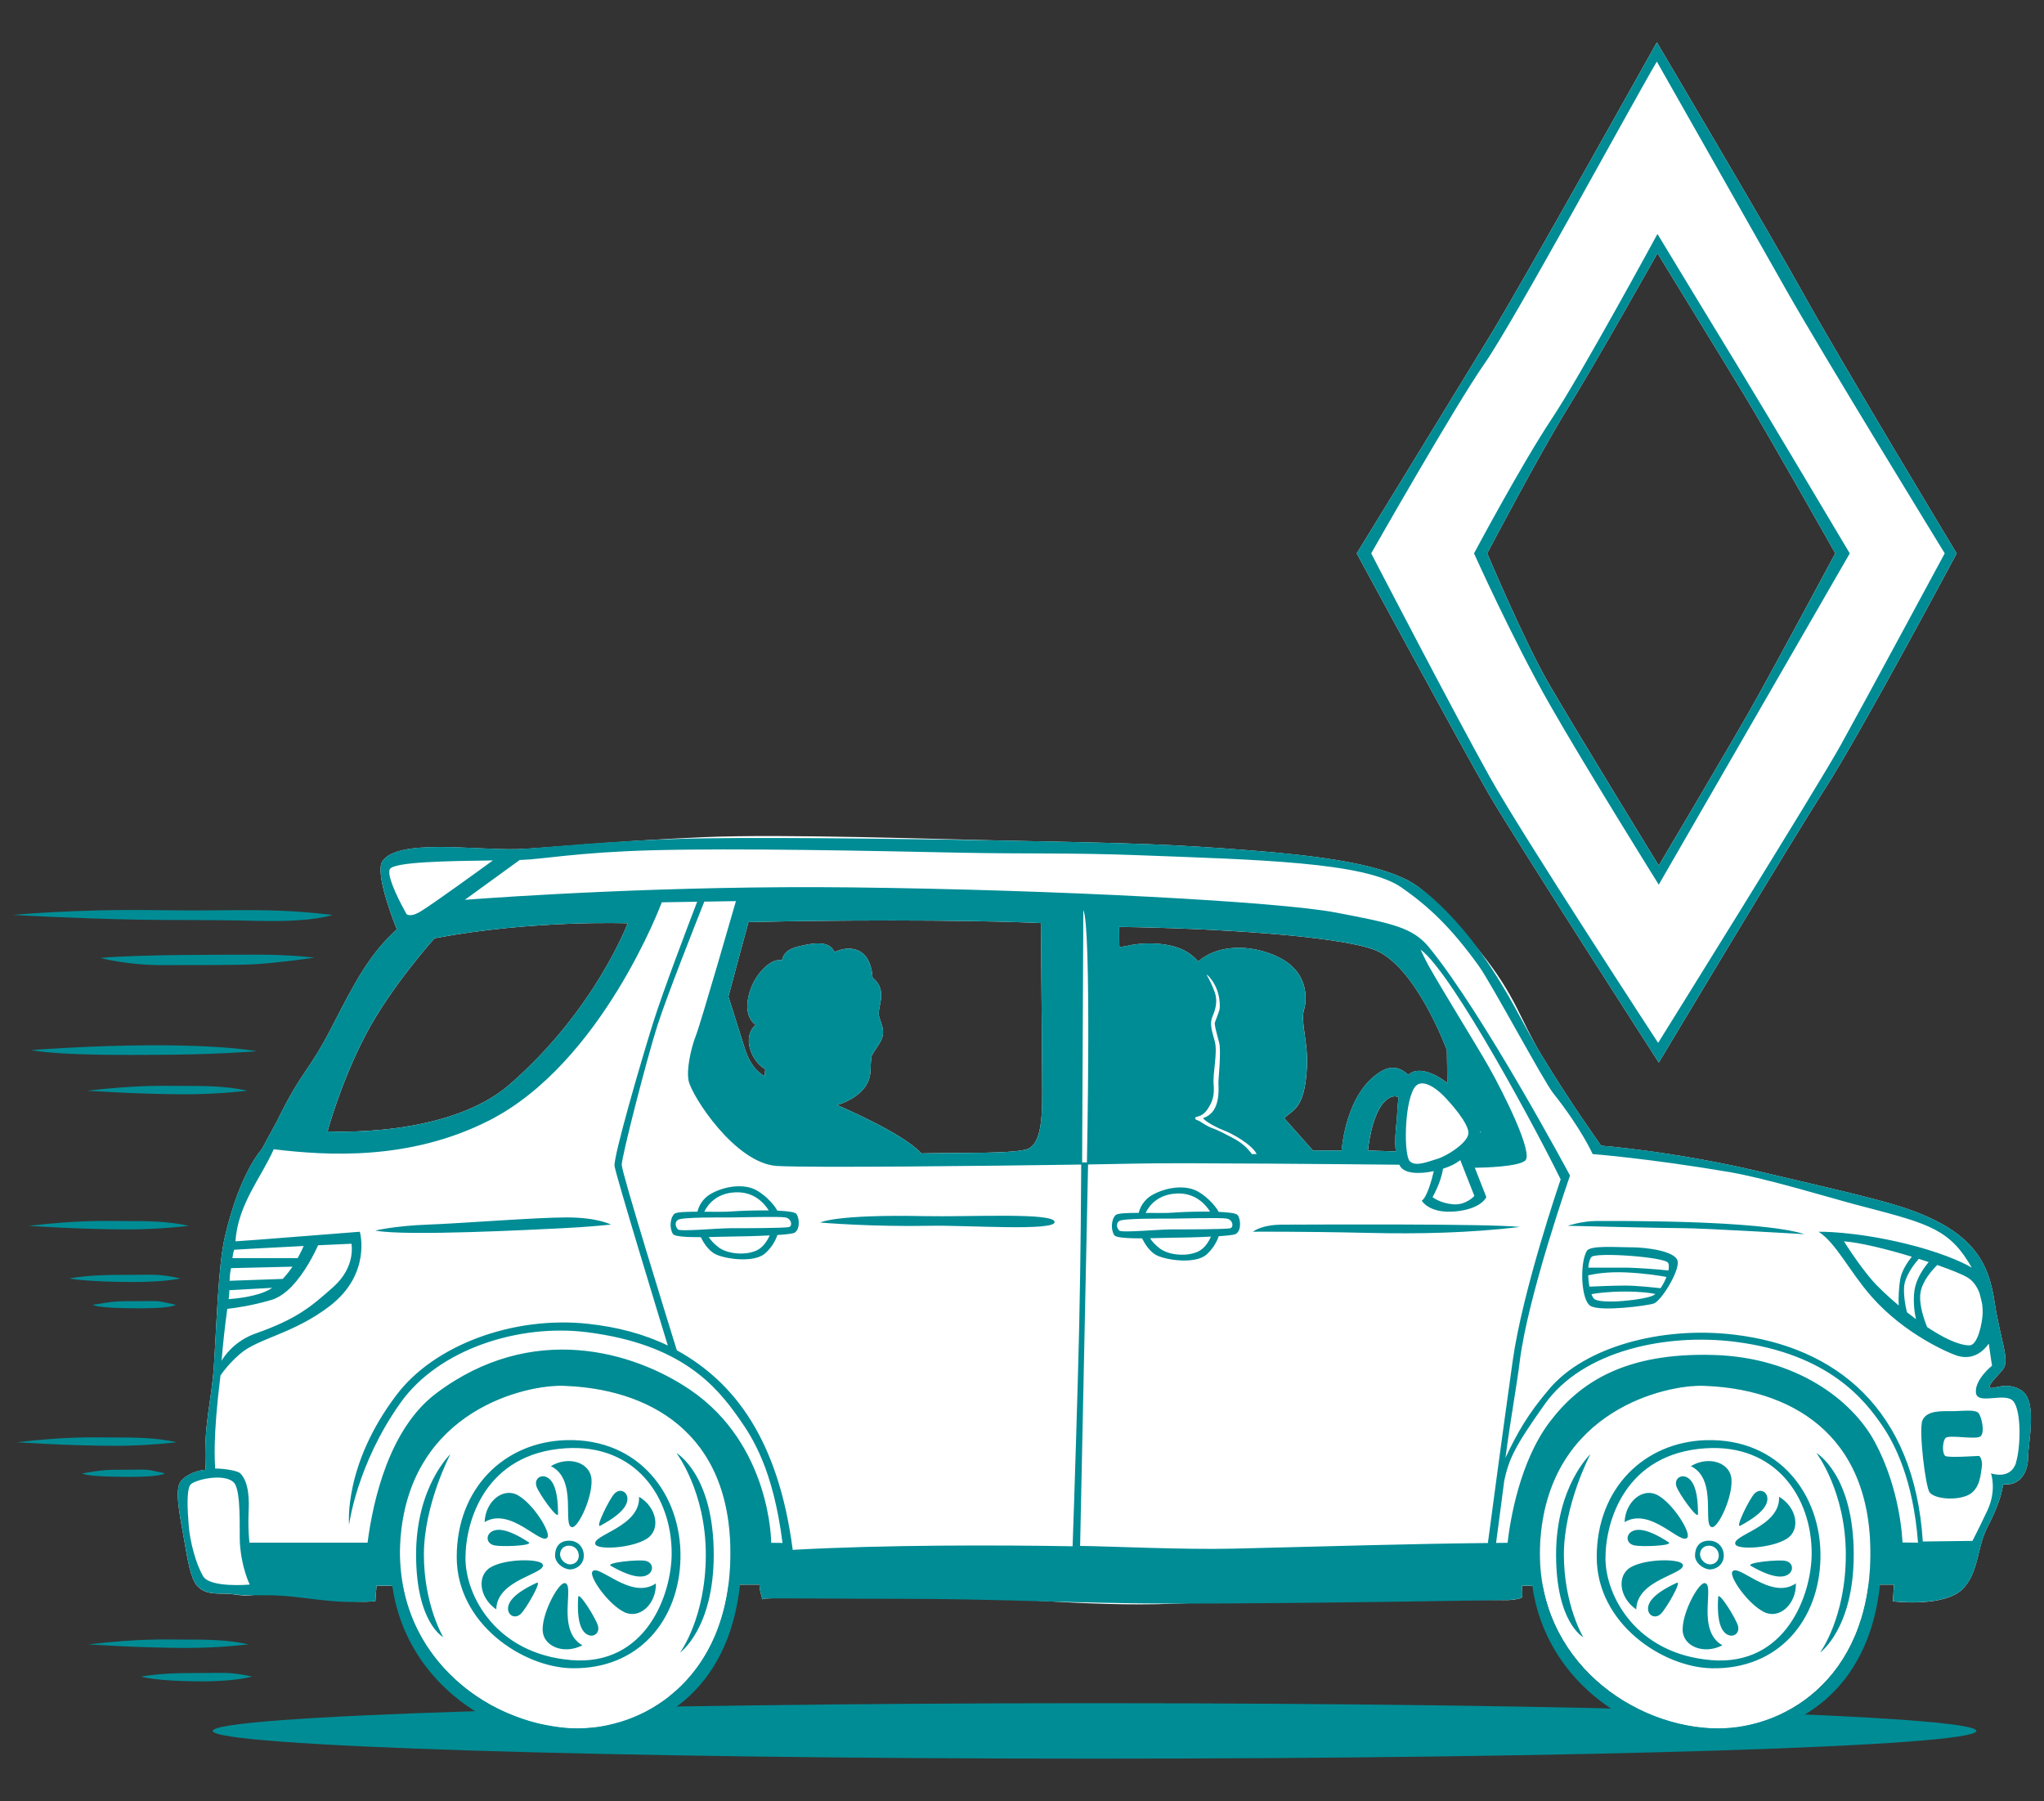 <svg width="101" height="89" viewBox="0 0 101 89" fill="none" xmlns="http://www.w3.org/2000/svg">
<rect x="0" y="0" width="101" height="89" fill="#333333" stroke="none"/>
<g clip-path="url(#clip0_416_4166)">
<path d="M89.058 14.423C87.436 11.497 81.87 2.093 81.87 2.093C81.87 2.093 75.41 13.659 73.62 16.604C71.795 19.601 67.04 27.349 67.04 27.349C67.04 27.349 72.252 36.974 73.554 39.224C74.858 41.471 81.966 52.509 81.966 52.509C81.966 52.509 88.402 41.746 90.174 38.987C91.991 36.157 96.684 27.349 96.684 27.349C96.684 27.349 90.947 17.831 89.058 14.425V14.423ZM86.836 34.447C85.739 36.423 81.964 42.773 81.964 42.773C81.964 42.773 77.655 35.746 76.483 33.702C75.311 31.658 73.487 27.346 73.487 27.346C73.487 27.346 76.115 22.36 77.397 20.286C78.896 17.863 81.9 12.514 81.9 12.514C81.9 12.514 84.953 17.487 86.191 19.531C87.429 21.576 90.687 27.346 90.687 27.346C90.687 27.346 88.008 32.335 86.836 34.446V34.447Z" fill="white"/>
<path d="M89.058 14.423C87.436 11.497 81.87 2.093 81.87 2.093C81.87 2.093 75.41 13.659 73.62 16.604C71.795 19.601 67.04 27.349 67.04 27.349C67.04 27.349 72.252 36.974 73.554 39.224C74.856 41.473 81.966 52.509 81.966 52.509C81.966 52.509 88.402 41.746 90.174 38.987C91.991 36.157 96.684 27.349 96.684 27.349C96.684 27.349 90.947 17.831 89.058 14.425V14.423ZM81.933 51.537C81.933 51.537 75.189 41.222 73.618 38.403C71.793 35.133 67.755 27.346 67.755 27.346C67.755 27.346 71.924 20.009 73.358 17.964C74.791 15.92 80.697 5.02 81.869 3.044C81.869 3.044 86.583 11.356 88.276 14.353C90.007 17.415 96.094 27.346 96.094 27.346C96.094 27.346 92.12 34.724 90.947 36.836C89.775 38.949 81.933 51.537 81.933 51.537Z" fill="#008C95"/>
<path d="M85.996 18.306C84.953 16.603 81.9 11.561 81.9 11.561C81.9 11.561 78.134 18.504 76.68 20.691C75.184 22.939 72.836 27.348 72.836 27.348C72.836 27.348 74.746 31.601 76.57 34.803C78.326 37.888 81.964 43.718 81.964 43.718L91.403 27.348C91.403 27.348 87.038 20.01 85.996 18.306ZM81.964 42.775C81.964 42.775 77.655 35.748 76.483 33.704C75.311 31.66 73.487 27.348 73.487 27.348C73.487 27.348 76.115 22.362 77.397 20.288C78.896 17.865 81.9 12.516 81.9 12.516C81.9 12.516 84.953 17.489 86.191 19.533C87.429 21.577 90.687 27.348 90.687 27.348C90.687 27.348 88.008 32.336 86.836 34.447C85.739 36.423 81.964 42.773 81.964 42.773V42.775Z" fill="#008C95"/>
<path d="M54.086 86.909C78.151 86.909 97.659 86.295 97.659 85.538C97.659 84.782 78.151 84.168 54.086 84.168C30.02 84.168 10.511 84.782 10.511 85.538C10.511 86.295 30.02 86.909 54.086 86.909Z" fill="#008C95"/>
<path d="M6.433 63C5.386 63 4.483 63 3.419 63.177C3.419 63.177 4.246 63.353 6.61 63.353C8.205 63.353 8.915 63.177 8.915 63.177C7.85 62.94 7.556 63 6.433 63ZM12.224 53.9C11.159 53.664 10.155 53.664 9.033 53.664C7.986 53.664 6.906 53.604 4.305 53.9C4.305 53.9 6.846 54.077 9.209 54.077C10.805 54.077 12.224 53.9 12.224 53.9ZM4.601 64.477C4.601 64.477 4.601 64.654 6.964 64.654C8.56 64.654 8.678 64.477 8.678 64.477C7.614 64.241 7.91 64.301 6.788 64.301C5.741 64.301 5.665 64.301 4.601 64.477ZM12.875 45.509C15.534 45.567 16.42 45.214 16.42 45.214C14.883 45.037 13.879 44.977 12.107 44.977C10.51 44.977 9.86 45.01 7.675 44.977C3.717 44.917 0.644 45.214 0.644 45.214C0.644 45.214 3.658 45.39 6.907 45.45C8.504 45.479 9.98 45.444 12.876 45.51L12.875 45.509ZM6.315 60.755C7.91 60.755 9.329 60.578 9.329 60.578C8.265 60.342 7.261 60.342 6.138 60.342C5.091 60.342 4.011 60.282 1.41 60.578C1.41 60.578 3.952 60.755 6.315 60.755ZM12.284 81.261C11.219 81.024 10.215 81.024 9.093 81.024C8.046 81.024 6.966 80.964 4.365 81.261C4.365 81.261 6.906 81.437 9.269 81.437C10.865 81.437 12.284 81.261 12.284 81.261ZM1.528 51.89C3.066 52.185 6.641 52.127 7.615 52.127C10.57 52.127 12.698 51.95 12.698 51.95C11.339 51.714 9.212 51.655 7.615 51.655C4.601 51.655 1.528 51.892 1.528 51.892V51.89ZM8.738 71.272C7.674 71.036 6.67 71.036 5.547 71.036C4.5 71.036 3.42 70.977 0.819 71.272C0.819 71.272 3.36 71.449 5.724 71.449C7.319 71.449 8.738 71.272 8.738 71.272ZM4.956 47.339C4.956 47.339 6.256 47.694 7.97 47.694C9.684 47.694 11.865 47.697 12.634 47.648C13.877 47.57 15.537 47.326 15.537 47.326C15.537 47.326 14.359 47.171 12.704 47.177C11.048 47.184 6.906 47.161 4.956 47.339ZM8.147 72.808C7.083 72.571 7.379 72.631 6.256 72.631C5.209 72.631 5.134 72.631 4.07 72.808C4.07 72.808 4.07 72.984 6.433 72.984C8.028 72.984 8.147 72.808 8.147 72.808ZM9.979 82.677C8.932 82.677 8.028 82.677 6.964 82.853C6.964 82.853 7.674 83.09 10.037 83.09C11.633 83.09 12.46 82.853 12.46 82.853C11.396 82.617 11.101 82.677 9.979 82.677Z" fill="#008C95"/>
<path d="M99.919 68.732C99.151 68.201 98.382 68.732 98.323 68.556C98.263 68.379 98.782 67.923 98.973 67.669C99.328 67.197 98.84 66.216 98.56 64.36C98.265 62.41 97.555 60.697 93.537 59.514C91.983 59.057 89.282 58.45 87.037 57.919C82.659 56.882 79.118 56.618 79.118 56.618C79.118 56.618 77.612 54.524 76.164 52.127C75.097 50.362 74.93 49.261 73.15 47.044C72.033 45.654 70.669 44.115 69.662 43.558C68.048 42.665 65.063 42.281 61.744 42.021C57.984 41.728 56.292 41.674 49.984 41.548C46.662 41.483 38.756 41.194 34.738 41.372C30.087 41.577 26.756 41.93 25.578 41.963C23.452 42.023 19.669 41.432 18.9 42.554C18.473 43.178 19.61 45.923 19.61 45.923C18.255 47.161 17.541 48.523 16.419 50.709C15.214 53.057 14.942 52.836 13.701 55.377L12.933 56.796C12.933 56.796 11.843 57.934 11.101 61.169C10.782 62.561 10.694 65.647 10.57 67.493C10.446 69.338 10.054 70.353 10.157 72.634C9.524 72.685 8.972 73.031 8.856 73.343C8.66 73.876 8.923 75.077 9.093 76.061C9.279 77.154 9.422 78.004 9.742 78.366C10.215 78.897 10.934 78.701 11.456 78.779C11.987 78.859 12.402 78.897 13.051 78.719C14.915 78.417 16.184 79.311 18.547 79.132L18.605 78.363L19.915 78.359C19.779 77.625 19.725 76.849 19.789 76.019C20.284 69.658 26.027 68.43 27.818 68.484C31.956 68.608 36.155 70.708 36.093 76.883C36.087 77.386 36.044 77.856 35.986 78.312L37.531 78.308C37.519 78.531 37.62 78.86 37.667 79.003C38.256 78.976 41.433 78.838 44.605 78.838C49.249 78.838 53.529 79.429 58.02 79.251C64.694 78.987 74.118 79.074 74.507 79.074C74.507 79.074 75.235 79.041 75.216 78.897C75.216 78.897 75.235 78.848 75.208 78.363L76.244 78.36C76.108 77.627 76.054 76.85 76.118 76.02C76.612 69.66 82.356 68.432 84.147 68.486C88.285 68.61 92.484 70.709 92.422 76.885C92.416 77.388 92.375 77.856 92.315 78.312L93.587 78.308C93.558 78.775 93.534 79.134 93.534 79.134C93.534 79.134 96.111 79.464 97.021 78.484C97.789 77.657 97.685 76.466 98.204 75.47C98.972 73.993 98.972 73.343 98.972 73.343C99.799 73.462 100.212 72.752 100.212 72.043C100.212 71.333 100.685 69.265 99.917 68.734L99.919 68.732ZM25.167 53.604C22.094 56.264 16.185 55.909 16.185 55.909C16.185 55.909 16.835 53.486 18.076 51.123C19.316 48.759 21.473 46.366 21.473 46.366C26.348 45.45 31.017 45.627 31.017 45.627C31.017 45.627 29.383 49.956 25.167 53.604ZM51.493 54.638C51.463 55.613 51.345 56.44 50.872 56.736C50.376 57.046 47.249 56.946 45.523 57C44.651 55.999 41.358 54.608 41.358 54.608C41.358 54.608 42.953 54.195 43.011 52.954C43.047 52.205 43.041 52.215 43.13 52.068C43.306 51.773 43.52 51.531 43.603 51.241C43.721 50.828 43.484 50.473 43.426 50.177C43.346 49.776 43.899 48.936 43.118 48.316C43.011 46.809 42.007 46.691 41.239 47.046C41.063 46.691 40.708 46.514 39.821 46.691C39.197 46.816 38.756 46.927 38.638 47.459C38.107 47.34 37.519 48.024 37.279 48.463C36.922 49.12 36.688 50.177 37.339 50.65C36.641 51.244 37.135 52.469 37.812 52.836C37.785 53.05 37.782 53.142 37.788 53.181C37.668 53.125 37.121 52.828 36.808 51.832C36.574 51.094 36.214 49.946 35.994 49.248C36.248 48.289 36.766 46.352 36.986 45.568C38.481 45.527 44.9 45.412 50.164 45.568C50.571 45.58 50.996 45.597 51.434 45.615C51.437 46.714 51.517 53.865 51.493 54.638ZM69.014 55.377C68.974 55.783 68.907 56.369 68.972 56.902L67.597 56.855C67.597 56.855 67.748 55.026 68.483 54.373C68.739 54.145 68.954 54.151 69.11 54.218C69.044 54.655 69.043 55.101 69.016 55.377H69.014ZM69.724 53.014C69.674 53.044 69.627 53.078 69.584 53.117C69.329 52.865 68.872 52.584 68.276 52.926C66.474 53.96 66.296 56.856 66.296 56.856H64.877C64.877 56.856 63.932 55.792 63.459 55.261C63.813 54.848 64.477 54.905 64.581 52.719C64.64 51.479 64.256 50.503 64.433 49.913C64.61 49.322 64.61 48.081 63.31 47.372C62.182 46.756 60.365 46.52 59.209 47.51C59.021 47.303 58.802 47.118 58.554 46.987C57.678 46.523 56.367 46.574 55.658 46.751C55.588 46.768 55.45 46.783 55.312 46.801L55.303 45.806C59.708 45.862 66 46.227 67.89 46.929C69.959 47.697 71.494 51.893 71.494 51.893L71.52 53.524C70.95 53.067 70.185 52.746 69.722 53.016L69.724 53.014Z" fill="white"/>
<path d="M28.189 85.405C23.989 85.184 19.349 81.709 19.791 76.017C20.285 69.657 26.029 68.429 27.819 68.483C31.957 68.607 36.157 70.707 36.094 76.882C36.033 83.057 31.709 85.59 28.189 85.405Z" fill="white"/>
<path d="M37.694 79.073C37.694 79.073 37.684 79.046 37.668 79.001L37.594 79.004C37.63 79.021 37.692 79.073 37.692 79.073H37.694Z" fill="#008C95"/>
<path d="M37.571 79.007H37.595C37.581 79 37.571 78.999 37.571 79.007Z" fill="#008C95"/>
<path d="M84.519 85.405C80.318 85.184 75.678 81.709 76.12 76.017C76.614 69.657 82.358 68.429 84.148 68.483C88.286 68.607 92.486 70.707 92.423 76.882C92.362 83.057 88.038 85.59 84.519 85.405Z" fill="white"/>
<path d="M84.519 85.405C80.318 85.184 75.678 81.709 76.12 76.017C76.614 69.657 82.358 68.429 84.148 68.483C88.286 68.607 92.486 70.707 92.423 76.882C92.362 83.057 88.038 85.59 84.519 85.405Z" fill="white"/>
<path d="M28.189 85.405C23.989 85.184 19.349 81.709 19.791 76.017C20.285 69.657 26.029 68.429 27.819 68.483C31.957 68.607 36.157 70.707 36.094 76.882C36.033 83.057 31.709 85.59 28.189 85.405Z" fill="white"/>
<path d="M97.873 70.972C98.08 70.765 97.924 70.044 97.771 69.839C97.617 69.632 96.947 69.737 96.432 69.737C95.966 69.737 95.197 69.685 94.99 70.2C94.802 70.671 95.144 73.494 95.35 73.752C95.601 74.066 96.585 74.164 97.204 73.906C97.87 73.628 97.873 72.773 97.924 72.516C97.976 72.258 97.873 71.949 97.771 71.949C97.668 71.949 96.278 72.051 96.124 71.949C95.97 71.846 95.97 71.279 96.124 71.074C96.278 70.868 97.668 71.177 97.875 70.972H97.873ZM38.41 59.828C38.246 59.507 37.712 58.942 37.221 58.745C36.63 58.509 35.802 58.627 35.152 58.981C34.665 59.248 34.51 59.679 34.463 59.879C33.899 59.879 33.41 59.898 33.321 59.986C33.084 60.222 33.084 60.754 33.262 60.99C33.355 61.113 33.973 61.14 34.628 61.138C34.742 61.373 35.004 61.823 35.389 61.996C35.92 62.232 37.279 62.409 37.812 61.936C38.174 61.614 38.343 61.239 38.416 61.031C38.813 61.004 39.131 60.971 39.231 60.932C39.526 60.813 39.526 60.222 39.349 59.986C39.281 59.895 38.897 59.848 38.412 59.828H38.41ZM36.335 58.922C37.268 58.879 37.773 59.476 37.986 59.816C37.289 59.808 36.517 59.838 36.157 59.867C35.853 59.893 35.325 59.883 34.803 59.88C34.946 59.58 35.356 58.967 36.333 58.922H36.335ZM37.457 61.758C36.926 62.053 35.98 61.994 35.507 61.64C35.259 61.453 35.108 61.268 35.021 61.133C35.493 61.124 35.934 61.107 36.157 61.107C36.487 61.107 37.315 61.088 38.034 61.051C37.939 61.259 37.749 61.594 37.457 61.756V61.758ZM38.994 60.635C38.818 60.695 36.749 60.695 36.098 60.695C35.447 60.695 33.617 60.872 33.499 60.755C33.38 60.637 33.322 60.4 33.499 60.282C33.706 60.142 35.625 60.164 36.098 60.164C36.571 60.164 38.521 60.104 38.816 60.164C39.111 60.224 39.171 60.577 38.993 60.637L38.994 60.635ZM45.674 60.098C41.242 60.007 40.529 60.415 40.529 60.415C40.529 60.415 43.013 60.634 46.026 60.575C47.744 60.541 52.168 60.855 52.112 60.382C52.057 59.909 47.919 60.144 45.674 60.098ZM27.826 60.694C29.067 60.634 30.189 60.517 30.189 60.517C30.189 60.517 29.54 60.162 28.003 60.162C26.466 60.162 22.802 60.457 21.148 60.517C19.493 60.577 18.548 60.812 18.548 60.812C20.026 61.107 26.585 60.754 27.826 60.694ZM63.369 60.519C62.316 60.519 61.91 60.869 61.91 60.869C61.91 60.869 64.187 60.849 67.63 60.927C70.198 60.986 72.591 60.927 75.1 60.635C73.641 60.46 64.477 60.519 63.369 60.519ZM60.217 59.886C60.053 59.566 59.52 59 59.027 58.803C58.436 58.567 57.608 58.685 56.959 59.04C56.471 59.306 56.316 59.738 56.269 59.937C55.705 59.937 55.217 59.956 55.127 60.044C54.89 60.281 54.89 60.812 55.068 61.048C55.161 61.171 55.779 61.198 56.434 61.197C56.548 61.432 56.81 61.882 57.195 62.054C57.727 62.291 59.086 62.467 59.618 61.996C59.98 61.674 60.15 61.299 60.222 61.091C60.62 61.064 60.937 61.031 61.037 60.992C61.332 60.873 61.332 60.282 61.155 60.046C61.087 59.954 60.704 59.907 60.218 59.888L60.217 59.886ZM58.141 58.98C59.074 58.937 59.58 59.534 59.792 59.875C59.095 59.866 58.323 59.896 57.963 59.926C57.66 59.952 57.131 59.943 56.61 59.939C56.752 59.638 57.162 59.026 58.14 58.981L58.141 58.98ZM59.264 61.816C58.732 62.111 57.786 62.053 57.313 61.698C57.066 61.511 56.914 61.326 56.828 61.191C57.299 61.182 57.741 61.165 57.963 61.165C58.293 61.165 59.121 61.147 59.84 61.11C59.745 61.318 59.556 61.652 59.264 61.815V61.816ZM60.801 60.694C60.624 60.754 58.556 60.754 57.904 60.754C57.254 60.754 55.423 60.93 55.305 60.812C55.187 60.694 55.128 60.457 55.305 60.339C55.513 60.2 57.432 60.221 57.904 60.221C58.377 60.221 60.328 60.161 60.623 60.221C60.917 60.279 60.977 60.634 60.799 60.694H60.801ZM78.883 60.339C78.174 60.339 77.464 60.575 77.464 60.575C77.464 60.575 82.251 60.694 83.197 60.694C84.142 60.694 89.165 60.989 89.165 60.989C86.92 60.279 79.769 60.339 78.883 60.339ZM80.597 61.64C79.887 61.64 78.583 61.53 78.41 61.816C78.055 62.407 78.115 64.239 78.587 64.534C79.058 64.829 81.365 64.534 81.719 64.416C82.074 64.298 82.96 62.879 82.902 62.348C82.842 61.816 81.306 61.638 80.597 61.638V61.64ZM81.719 64.003C81.306 64.239 79.06 64.476 78.765 64.18C78.718 64.132 78.674 64.053 78.637 63.954C78.924 63.902 79.486 63.825 80.301 63.825C81.077 63.825 81.553 63.895 81.799 63.946C81.772 63.967 81.745 63.987 81.718 64.001L81.719 64.003ZM82.053 63.661C81.718 63.623 80.862 63.53 80.301 63.53C79.732 63.53 78.862 63.568 78.537 63.583C78.504 63.407 78.483 63.214 78.477 63.024C78.744 62.962 79.413 62.835 80.359 62.88C80.835 62.903 81.251 62.943 81.581 62.986C81.953 63.033 82.219 63.08 82.345 63.104C82.271 63.298 82.167 63.497 82.051 63.662L82.053 63.661ZM82.442 62.786C81.986 62.725 80.712 62.644 80.417 62.644H78.483C78.503 62.402 78.554 62.202 78.644 62.113C78.88 61.876 82.249 62.113 82.426 62.407C82.474 62.487 82.474 62.625 82.44 62.786H82.442ZM99.919 68.729C99.151 68.198 98.382 68.729 98.323 68.553C98.263 68.376 98.782 67.92 98.973 67.667C99.328 67.194 98.84 66.214 98.56 64.358C98.265 62.407 97.555 60.694 93.537 59.511C91.983 59.054 89.282 58.447 87.037 57.916C82.659 56.879 79.118 56.615 79.118 56.615C79.118 56.615 77.612 54.521 76.164 52.124C75.097 50.359 74.687 49.228 73.15 47.041C72.124 45.583 70.669 44.113 69.662 43.556C68.048 42.662 65.063 42.278 61.744 42.019C57.984 41.725 56.292 41.671 49.984 41.546C46.662 41.48 38.875 41.369 34.856 41.427C30.201 41.496 26.756 41.926 25.578 41.959C23.452 42.019 19.669 41.427 18.9 42.55C18.473 43.174 19.61 45.919 19.61 45.919C18.255 47.157 17.541 48.519 16.419 50.705C15.214 53.053 14.942 52.832 13.701 55.373L12.933 56.792C12.933 56.792 11.843 57.93 11.101 61.165C10.782 62.557 10.694 65.642 10.57 67.489C10.446 69.333 10.054 70.349 10.157 72.63C9.524 72.681 8.972 73.027 8.856 73.339C8.66 73.872 8.923 75.073 9.093 76.057C9.279 77.15 9.422 78 9.742 78.362C10.215 78.893 10.934 78.697 11.456 78.775C11.987 78.855 12.402 78.833 13.11 78.833C15.06 78.833 16.182 79.306 18.546 79.128L18.604 78.359L19.382 78.356C20.071 83.292 24.655 86.067 28.311 85.957C32.556 85.829 36.007 83.507 36.567 78.306L37.531 78.303C37.519 78.527 37.62 78.856 37.667 78.999C38.256 78.972 41.433 79.01 44.605 79.01C49.249 79.01 53.469 79.246 58.02 79.246C64.698 79.246 74.118 79.07 74.507 79.07C74.507 79.07 75.235 79.037 75.216 78.893C75.216 78.893 75.235 78.843 75.208 78.359H75.714V78.356C76.403 83.292 80.987 86.068 84.642 85.957C88.889 85.829 92.34 83.506 92.899 78.305H93.59C93.561 78.769 93.537 79.13 93.537 79.13C93.537 79.13 96.114 79.46 97.024 78.48C97.792 77.652 97.688 76.462 98.207 75.466C98.974 73.989 98.974 73.339 98.974 73.339C99.802 73.457 100.215 72.748 100.215 72.038C100.215 71.329 100.688 69.261 99.92 68.729H99.919ZM97.813 63.902C97.86 64.076 97.903 64.255 97.944 64.437C97.964 64.584 97.973 64.735 97.969 64.889C97.959 65.346 97.732 66.484 97.319 66.484C96.771 66.484 95.999 66.097 95.225 65.58C95.08 65.225 94.808 64.456 94.896 63.885C94.987 63.295 95.496 62.739 95.727 62.514C96.397 62.748 96.939 62.967 97.199 63.117C97.479 63.276 97.684 63.558 97.812 63.903L97.813 63.902ZM94.675 65.191C94.524 65.078 94.375 64.963 94.228 64.848C94.063 64.188 94.05 63.603 94.128 63.352C94.271 62.889 94.584 62.47 94.811 62.209C94.979 62.262 95.142 62.315 95.302 62.369C95.093 62.615 94.687 63.158 94.6 63.766C94.523 64.308 94.597 64.849 94.674 65.192L94.675 65.191ZM93.892 63.234C93.831 63.605 93.798 64.141 93.822 64.516C93.234 64.02 92.748 63.548 92.503 63.264C91.793 62.436 91.114 61.343 91.114 61.343C91.916 61.403 93.242 61.731 94.467 62.104C94.251 62.376 93.963 62.805 93.89 63.235L93.892 63.234ZM19.256 42.967C19.4 42.584 22.175 42.55 24.356 42.52C23.583 43.083 21.42 44.65 20.793 45.036C20.423 45.264 20.211 45.252 20.09 45.178C19.878 44.799 19.104 43.376 19.256 42.967ZM18.074 51.123C19.315 48.759 21.471 46.366 21.471 46.366C26.346 45.45 31.016 45.627 31.016 45.627C31.016 45.627 29.382 49.956 25.165 53.604C22.093 56.264 16.184 55.909 16.184 55.909C16.184 55.909 16.833 53.486 18.074 51.123ZM11.574 61.759C11.574 61.759 13.508 61.645 15.006 61.574C14.937 61.732 14.839 61.942 14.709 62.174H11.484C11.503 62.021 11.526 61.879 11.574 61.761V61.759ZM11.397 62.764C11.405 62.732 11.412 62.701 11.417 62.669L14.452 62.596C14.312 62.802 14.152 63.01 13.97 63.201L11.345 63.294C11.35 63.123 11.362 62.949 11.397 62.764ZM11.336 63.758L13.447 63.642C13.415 63.665 13.38 63.688 13.346 63.708C12.725 64.08 11.62 64.178 11.299 64.2C11.322 64.047 11.331 63.902 11.335 63.758H11.336ZM11.231 64.68C11.638 64.637 12.436 64.524 13.406 64.241C13.766 64.135 14.098 63.895 14.396 63.591H14.41L14.432 63.553C15.06 62.896 15.52 61.977 15.719 61.538C16.615 61.496 17.323 61.463 17.365 61.463C17.365 61.463 17.601 62.586 16.479 63.59C15.356 64.594 14.647 65.185 12.638 65.895C11.567 66.272 11.064 67.044 10.949 67.246C11.016 66.437 11.107 65.574 11.231 64.68ZM10.037 77.892C9.682 77.301 9.387 76.178 9.328 75.41C9.268 74.642 9.209 73.756 9.386 73.402C9.518 73.137 11.118 72.754 11.573 73.284C11.927 73.697 11.822 75.702 11.853 76.238C11.927 77.479 12.34 78.306 12.34 78.306C12.34 78.306 10.39 78.483 10.036 77.893L10.037 77.892ZM33.074 83.825L33.03 83.86C32.684 84.13 32.322 84.362 31.947 84.56C31.913 84.578 31.879 84.596 31.845 84.613C31.479 84.798 31.105 84.952 30.725 85.071C30.682 85.085 30.64 85.096 30.595 85.108C30.216 85.219 29.835 85.305 29.454 85.353C29.419 85.358 29.385 85.359 29.349 85.363C28.956 85.407 28.566 85.426 28.185 85.406C27.776 85.385 27.365 85.323 26.953 85.241C26.887 85.228 26.823 85.218 26.759 85.204C26.36 85.115 25.966 84.997 25.576 84.853C25.514 84.831 25.454 84.806 25.395 84.784C24.989 84.625 24.59 84.443 24.204 84.227L24.188 84.216C23.365 83.754 22.605 83.157 21.952 82.443L21.916 82.403C20.932 81.318 20.206 79.959 19.913 78.359C19.778 77.625 19.724 76.849 19.788 76.017C20.282 69.657 26.026 68.429 27.816 68.483C31.954 68.607 36.154 70.707 36.091 76.882C36.058 80.207 34.785 82.467 33.071 83.823L33.074 83.825ZM38.107 76.244V76.237C38.107 76.237 38.107 71.39 34.088 68.672C31.289 66.778 26.288 65.303 21.561 68.849C19.244 70.587 18.44 74.101 18.162 76.235H12.325C12.279 75.778 12.259 75.266 12.285 74.698C12.303 74.285 12.343 73.279 11.872 72.808C11.752 72.688 11.135 72.573 10.631 72.571C10.615 72.194 10.513 71.034 10.896 67.97C11.075 67.708 11.383 67.32 11.872 66.897C12.758 66.13 14.517 65.912 16.303 64.534C18.372 62.939 17.781 60.87 17.781 60.87C16.34 60.977 12.355 61.305 11.635 61.343C11.754 59.511 12.919 58.177 13.526 56.794C16.192 57.114 20.244 57.362 24.162 55.375C29.751 52.541 32.701 44.59 32.701 44.59L34.449 44.561C34.056 45.584 32.756 48.992 32.258 50.587C31.667 52.477 30.308 57.147 30.367 57.62C30.42 58.041 32.54 64.992 32.999 66.494C31.823 65.924 30.507 65.577 29.067 65.42C25.343 65.016 21.463 66.479 19.613 68.907C16.953 72.393 17.249 75.349 17.249 75.349C17.249 75.349 17.624 72.368 19.791 69.322C21.681 66.662 25.65 65.41 29.009 65.835C33.677 66.426 35.39 68.494 36.513 70.09C37.179 71.037 38.198 72.585 38.667 76.248L38.108 76.242L38.107 76.244ZM52.999 76.413C49.434 76.35 43.661 76.336 39.171 76.59C38.462 71.154 36.303 68.305 33.444 66.728C33.061 65.493 30.721 57.943 30.721 57.563C30.721 57.15 31.962 52.303 32.494 50.648C32.947 49.241 34.382 45.611 34.801 44.557L36.365 44.531C36.365 44.531 34.621 50.588 34.385 51.179C34.148 51.771 33.904 52.879 34.03 53.425C34.206 54.192 36.335 57.501 38.403 57.62C40.046 57.714 48.736 57.62 53.426 57.55C53.423 58.234 53.404 62.087 53.325 65.6C53.255 68.62 53.083 74.14 53 76.412L52.999 76.413ZM43.426 50.177C43.346 49.776 43.899 48.936 43.118 48.316C43.011 46.809 42.007 46.691 41.239 47.046C41.063 46.691 40.708 46.514 39.821 46.691C39.197 46.816 38.756 46.927 38.638 47.459C38.107 47.34 37.519 48.024 37.279 48.463C36.922 49.12 36.688 50.177 37.339 50.65C36.641 51.244 37.135 52.469 37.812 52.836C37.785 53.05 37.782 53.142 37.788 53.181C37.668 53.125 37.121 52.828 36.808 51.832C36.574 51.094 36.214 49.946 35.994 49.248C36.248 48.289 36.766 46.352 36.986 45.568C38.481 45.527 44.9 45.412 50.164 45.568C50.571 45.58 50.996 45.597 51.434 45.615C51.437 46.714 51.517 53.865 51.493 54.638C51.463 55.613 51.345 56.44 50.872 56.736C50.376 57.046 47.249 56.946 45.523 57C44.651 55.999 41.358 54.608 41.358 54.608C41.358 54.608 42.953 54.195 43.011 52.954C43.047 52.205 43.041 52.215 43.13 52.068C43.306 51.773 43.52 51.531 43.603 51.241C43.721 50.828 43.484 50.473 43.426 50.177ZM60.917 76.531C58.494 76.59 54.675 76.406 53.372 76.396L53.765 57.546C54.815 57.529 55.633 57.514 56.071 57.503C58.188 57.45 67.275 57.54 69.147 57.558L69.168 57.603C69.387 58.02 70.15 58.023 70.848 57.875C70.745 58.308 70.516 59.16 70.254 59.335C70.254 59.335 70.608 59.984 71.907 59.866C73.208 59.748 73.444 59.157 73.444 59.157L72.875 57.708C73.322 57.702 75.007 57.661 75.365 57.355C75.778 57 74.331 54.075 73.563 52.717C72.991 51.705 71.32 49.02 70.608 47.752C70.406 47.393 70.195 46.925 70.195 46.925C71.791 48.107 76.046 56.084 77.11 58.271L77.117 58.283C77.071 58.416 75.229 63.794 74.746 67.254C74.148 71.53 73.694 74.946 73.521 76.252C69.484 76.296 66.295 76.4 60.919 76.531H60.917ZM53.471 57.444L53.531 44.976C53.944 45.803 53.708 57.444 53.708 57.444H53.471ZM71.021 57.268C70.608 57.386 69.957 57.681 69.662 57.386C69.368 57.091 69.38 54.591 69.876 53.773C70.214 53.214 70.963 53.782 71.316 54.137C71.669 54.492 72.617 55.556 72.557 56.027C72.497 56.5 71.476 57.138 71.02 57.268H71.021ZM72.853 59.1C72.853 59.1 72.44 59.573 71.789 59.513C71.138 59.453 70.785 59.158 70.785 59.158C70.785 59.158 71.207 58.442 71.302 57.755C71.486 57.697 71.654 57.63 71.789 57.563C71.913 57.5 72.037 57.422 72.157 57.332L72.853 59.1ZM69.721 53.013C69.671 53.043 69.624 53.077 69.581 53.115C69.326 52.863 68.869 52.583 68.273 52.925C66.472 53.959 66.293 56.855 66.293 56.855H64.875C64.875 56.855 63.929 55.791 63.456 55.259C63.81 54.846 64.474 54.903 64.578 52.718C64.637 51.477 64.254 50.502 64.43 49.912C64.607 49.321 64.607 48.08 63.308 47.37C62.179 46.755 60.362 46.519 59.206 47.509C59.019 47.302 58.799 47.117 58.551 46.986C57.675 46.521 56.365 46.573 55.655 46.749C55.586 46.766 55.447 46.782 55.309 46.799L55.301 45.805C59.705 45.86 65.997 46.225 67.888 46.927C69.956 47.695 71.491 51.892 71.491 51.892L71.517 53.523C70.947 53.066 70.182 52.745 69.719 53.014L69.721 53.013ZM68.969 56.902L67.594 56.855C67.594 56.855 67.745 55.026 68.48 54.373C68.737 54.145 68.951 54.151 69.107 54.218C69.041 54.655 69.04 55.101 69.013 55.377C68.973 55.783 68.906 56.369 68.97 56.902H68.969ZM60.03 51.477C59.925 51.053 59.741 50.638 59.912 50.236C60.077 49.848 60.168 49.464 60.03 49.054C59.947 48.808 59.768 48.406 59.63 48.185C59.551 48.061 60.206 48.583 60.266 49.527C60.292 49.929 60.266 49.882 60.03 50.531C59.997 50.724 60.246 51.459 60.266 51.654C60.325 52.245 60.197 53.353 60.206 53.544C60.266 54.608 59.97 55.081 59.439 55.258C59.617 55.466 60.187 55.755 60.443 55.849C60.919 56.023 61.876 56.578 62.097 57.031H61.86C61.573 56.65 61.312 56.442 60.856 56.204C60.516 56.026 60.214 55.858 59.852 55.731C59.708 55.681 59.446 55.52 59.321 55.436C59.144 55.318 58.999 55.356 59.084 55.2C59.439 55.14 59.608 54.946 59.793 54.608C59.97 54.288 60.001 53.957 59.97 53.604C59.917 53.004 60.174 52.061 60.03 51.477ZM73.147 55.979V55.967C73.151 55.947 73.151 55.926 73.151 55.903L73.178 55.937L73.147 55.977V55.979ZM84.517 85.405C80.316 85.184 75.677 81.709 76.118 76.017C76.612 69.657 82.356 68.429 84.147 68.483C88.285 68.607 92.484 70.707 92.422 76.882C92.36 83.057 88.037 85.59 84.517 85.405ZM94.007 76.225C94.001 76.049 93.9 73.605 92.648 71.272C91.524 69.177 88.748 67.077 84.671 66.959C80.298 66.832 78.053 68.318 76.576 70.268C75.087 72.234 74.623 75.123 74.493 76.242L73.926 76.248C73.969 75.923 74.258 73.711 74.331 73.162C74.568 72.113 74.796 71.55 76.339 69.38C78.229 66.721 82.375 65.882 85.735 66.308C90.403 66.899 92.164 69.224 93.003 70.445C93.652 71.39 94.54 73.162 94.775 76.235L94.007 76.225ZM99.621 72.276C99.349 73.161 98.38 72.808 98.38 72.808C98.38 72.808 98.675 73.635 98.204 74.64C97.731 75.644 97.464 76.147 97.464 76.147L95.011 76.177C94.598 69.617 90.698 66.544 85.675 65.953C82.013 65.523 78.289 66.603 76.576 68.613C75.48 69.896 74.98 70.799 74.389 72.04C74.651 70.043 74.924 68.644 75.098 67.254C75.503 64.02 77.58 58.094 77.58 58.094C77.58 58.094 73.295 50.087 70.607 46.808C69.805 45.829 68.775 45.625 65.997 45.094C63.219 44.563 52.346 43.971 42.064 43.853C33.138 43.751 24.969 44.316 22.969 44.467L25.684 42.496H25.753C26.776 42.466 28.517 42.123 32.135 42.021C36.331 41.903 43.02 42.047 47.558 42.14C50.516 42.2 53.027 42.14 56.127 42.258C62.194 42.487 67.446 42.601 69.245 43.853C70.621 44.811 71.727 45.862 73.085 47.754C73.684 48.586 76.276 53.426 76.739 54.01C78.147 55.781 78.698 57.031 78.698 57.031C78.698 57.031 81.451 57.244 85.434 57.917C87.289 58.232 90.534 59.222 91.64 59.513C95.008 60.399 96.189 60.635 97.254 62.349C97.281 62.393 97.397 62.597 97.43 62.644C96.913 62.332 95.742 61.842 94.18 61.462C91.576 60.828 89.866 60.87 89.866 60.87C90.752 61.462 91.366 62.803 92.466 64.061C94.12 65.952 96.376 66.909 96.779 67.016C97.547 67.218 98.038 66.729 98.272 66.4C98.362 67.085 98.433 67.489 98.433 67.489C98.433 67.489 97.576 68.168 97.635 68.818C97.694 69.467 99.112 68.758 99.497 69.261C99.882 69.764 99.852 71.506 99.615 72.275L99.621 72.276ZM83.903 74.818C83.903 73.517 83.608 73.104 83.312 72.986C83.017 72.868 82.721 73.104 82.839 73.459C82.957 73.813 83.903 75.137 83.903 74.818ZM83.382 75.974C83.546 75.722 82.692 74.326 81.917 73.892C81.194 73.487 80.315 74.188 80.276 75.221C81.563 74.436 83.093 76.419 83.382 75.974ZM81.436 79.526C81.453 79.843 81.791 80.013 82.063 79.756C82.335 79.5 83.14 78.087 82.85 78.221C81.669 78.766 81.419 79.208 81.434 79.526H81.436ZM80.593 75.709C80.332 75.893 80.369 76.269 80.731 76.363C81.093 76.457 82.716 76.388 82.45 76.214C81.36 75.504 80.853 75.527 80.593 75.709ZM80.601 77.437C79.873 77.835 79.999 78.952 80.853 79.534C80.873 78.028 83.366 77.788 83.144 77.305C83.017 77.031 81.382 77.013 80.601 77.437ZM84.612 75.467C84.915 75.467 85.617 73.99 85.558 73.104C85.503 72.276 84.436 71.922 83.55 72.454C84.909 73.104 84.081 75.469 84.614 75.469L84.612 75.467ZM78.231 80.903C78.231 80.903 77.276 79.308 77.276 76.826C77.276 74.345 78.585 71.862 78.585 71.862C78.585 71.862 76.89 73.457 76.89 76.826C76.89 80.195 78.231 80.903 78.231 80.903ZM83.756 76.877C83.756 77.248 84.188 77.557 84.497 77.557C84.806 77.557 85.177 77.311 85.177 76.877C85.177 76.445 84.868 76.137 84.457 76.137C83.923 76.137 83.756 76.507 83.756 76.877ZM84.93 76.877C84.93 77.124 84.745 77.309 84.499 77.309C84.252 77.309 84.004 77.063 84.004 76.815C84.004 76.567 84.189 76.383 84.437 76.383C84.746 76.383 84.932 76.63 84.932 76.877H84.93ZM84.232 78.232C83.932 78.214 83.14 79.645 83.144 80.534C83.148 81.363 84.192 81.782 85.11 81.306C83.793 80.574 84.763 78.265 84.232 78.234V78.232ZM85.597 77.674C85.447 77.936 86.38 79.279 87.178 79.668C87.923 80.031 88.762 79.281 88.741 78.248C87.501 79.104 85.862 77.212 85.597 77.674ZM88.288 76.043C88.99 75.603 88.798 74.494 87.909 73.966C87.98 75.47 85.506 75.86 85.758 76.329C85.9 76.594 87.534 76.514 88.288 76.043ZM84.9 78.924C84.82 80.222 85.09 80.652 85.377 80.789C85.665 80.926 85.974 80.708 85.879 80.346C85.782 79.984 84.92 78.607 84.9 78.924ZM87.329 74.009C87.293 73.692 86.946 73.544 86.689 73.816C86.433 74.088 85.715 75.547 85.996 75.396C87.141 74.781 87.366 74.325 87.329 74.009ZM89.754 71.803C89.754 71.803 91.207 73.694 91.207 76.826C91.207 79.959 89.93 81.672 89.93 81.672C89.93 81.672 91.598 80.49 91.598 76.826C91.598 72.868 89.754 71.803 89.754 71.803ZM84.302 71.169C81.245 71.262 78.899 73.547 78.899 76.945C78.899 80.249 82.171 82.396 84.581 82.442C87.916 82.503 89.892 80.033 89.954 77.007C90.019 73.888 87.915 71.061 84.303 71.171L84.302 71.169ZM84.548 82.038C80.843 81.729 79.331 78.858 79.331 77.006C79.331 75.154 80.315 71.832 84.271 71.571C87.731 71.342 89.52 73.98 89.52 76.759C89.52 78.798 88.254 82.348 84.548 82.04V82.038ZM88.221 77.134C87.855 77.06 86.237 77.224 86.513 77.382C87.641 78.027 88.147 77.977 88.396 77.779C88.645 77.581 88.587 77.208 88.221 77.134ZM21.9 80.903C21.9 80.903 20.946 79.308 20.946 76.826C20.946 74.345 22.255 71.862 22.255 71.862C22.255 71.862 20.56 73.457 20.56 76.826C20.56 80.195 21.9 80.903 21.9 80.903ZM30.999 74.009C30.963 73.692 30.615 73.544 30.359 73.816C30.103 74.088 29.385 75.547 29.665 75.396C30.811 74.781 31.036 74.325 30.999 74.009ZM31.957 76.043C32.66 75.603 32.467 74.494 31.578 73.966C31.65 75.47 29.175 75.86 29.427 76.329C29.57 76.594 31.204 76.514 31.957 76.043ZM28.282 75.467C28.584 75.467 29.286 73.99 29.228 73.104C29.172 72.276 28.105 71.922 27.219 72.454C28.578 73.104 27.751 75.469 28.284 75.469L28.282 75.467ZM28.57 78.924C28.49 80.222 28.759 80.652 29.047 80.789C29.335 80.926 29.644 80.708 29.548 80.346C29.452 79.984 28.59 78.607 28.57 78.924ZM29.266 77.674C29.117 77.936 30.05 79.279 30.848 79.668C31.593 80.031 32.432 79.281 32.41 78.248C31.171 79.104 29.531 77.212 29.266 77.674ZM27.902 78.232C27.601 78.214 26.808 79.645 26.813 80.534C26.818 81.363 27.862 81.782 28.779 81.306C27.463 80.574 28.433 78.265 27.902 78.234V78.232ZM27.971 71.168C24.915 71.261 22.568 73.546 22.568 76.943C22.568 80.248 25.84 82.395 28.251 82.44C31.585 82.501 33.561 80.031 33.624 77.006C33.688 73.886 31.584 71.06 27.973 71.169L27.971 71.168ZM28.218 82.037C24.513 81.728 23 78.856 23 77.004C23 75.152 23.984 71.831 27.94 71.57C31.4 71.341 33.189 73.979 33.189 76.758C33.189 78.796 31.923 82.346 28.218 82.038V82.037ZM33.423 71.802C33.423 71.802 34.876 73.692 34.876 76.825C34.876 79.957 33.6 81.671 33.6 81.671C33.6 81.671 35.268 80.489 35.268 76.825C35.268 72.866 33.423 71.802 33.423 71.802ZM31.89 77.132C31.524 77.058 29.906 77.222 30.182 77.38C31.311 78.026 31.816 77.976 32.066 77.778C32.315 77.58 32.256 77.207 31.89 77.132ZM24.271 77.436C23.543 77.833 23.668 78.95 24.523 79.533C24.543 78.027 27.036 77.786 26.813 77.303C26.687 77.03 25.051 77.011 24.271 77.436ZM25.105 79.524C25.122 79.842 25.46 80.011 25.732 79.755C26.004 79.499 26.809 78.085 26.52 78.219C25.339 78.765 25.088 79.207 25.104 79.524H25.105ZM27.427 76.877C27.427 77.248 27.859 77.557 28.168 77.557C28.477 77.557 28.848 77.311 28.848 76.877C28.848 76.445 28.538 76.137 28.128 76.137C27.594 76.137 27.427 76.507 27.427 76.877ZM28.601 76.877C28.601 77.124 28.416 77.309 28.169 77.309C27.923 77.309 27.675 77.063 27.675 76.815C27.675 76.567 27.86 76.383 28.107 76.383C28.416 76.383 28.601 76.63 28.601 76.877ZM27.574 74.816C27.574 73.516 27.279 73.103 26.983 72.984C26.687 72.866 26.392 73.103 26.51 73.457C26.628 73.812 27.574 75.135 27.574 74.816ZM27.053 75.973C27.216 75.721 26.363 74.325 25.587 73.89C24.863 73.486 23.984 74.187 23.946 75.219C25.232 74.434 26.762 76.417 27.051 75.973H27.053ZM24.264 75.708C24.003 75.892 24.04 76.268 24.402 76.362C24.764 76.456 26.387 76.386 26.121 76.212C25.031 75.503 24.524 75.526 24.264 75.708Z" fill="#008C95"/>
</g>
<defs>
<clipPath id="clip0_416_4166">
<rect width="100" height="87.18" fill="white" transform="translate(0.5 0.91)"/>
</clipPath>
</defs>
</svg>
